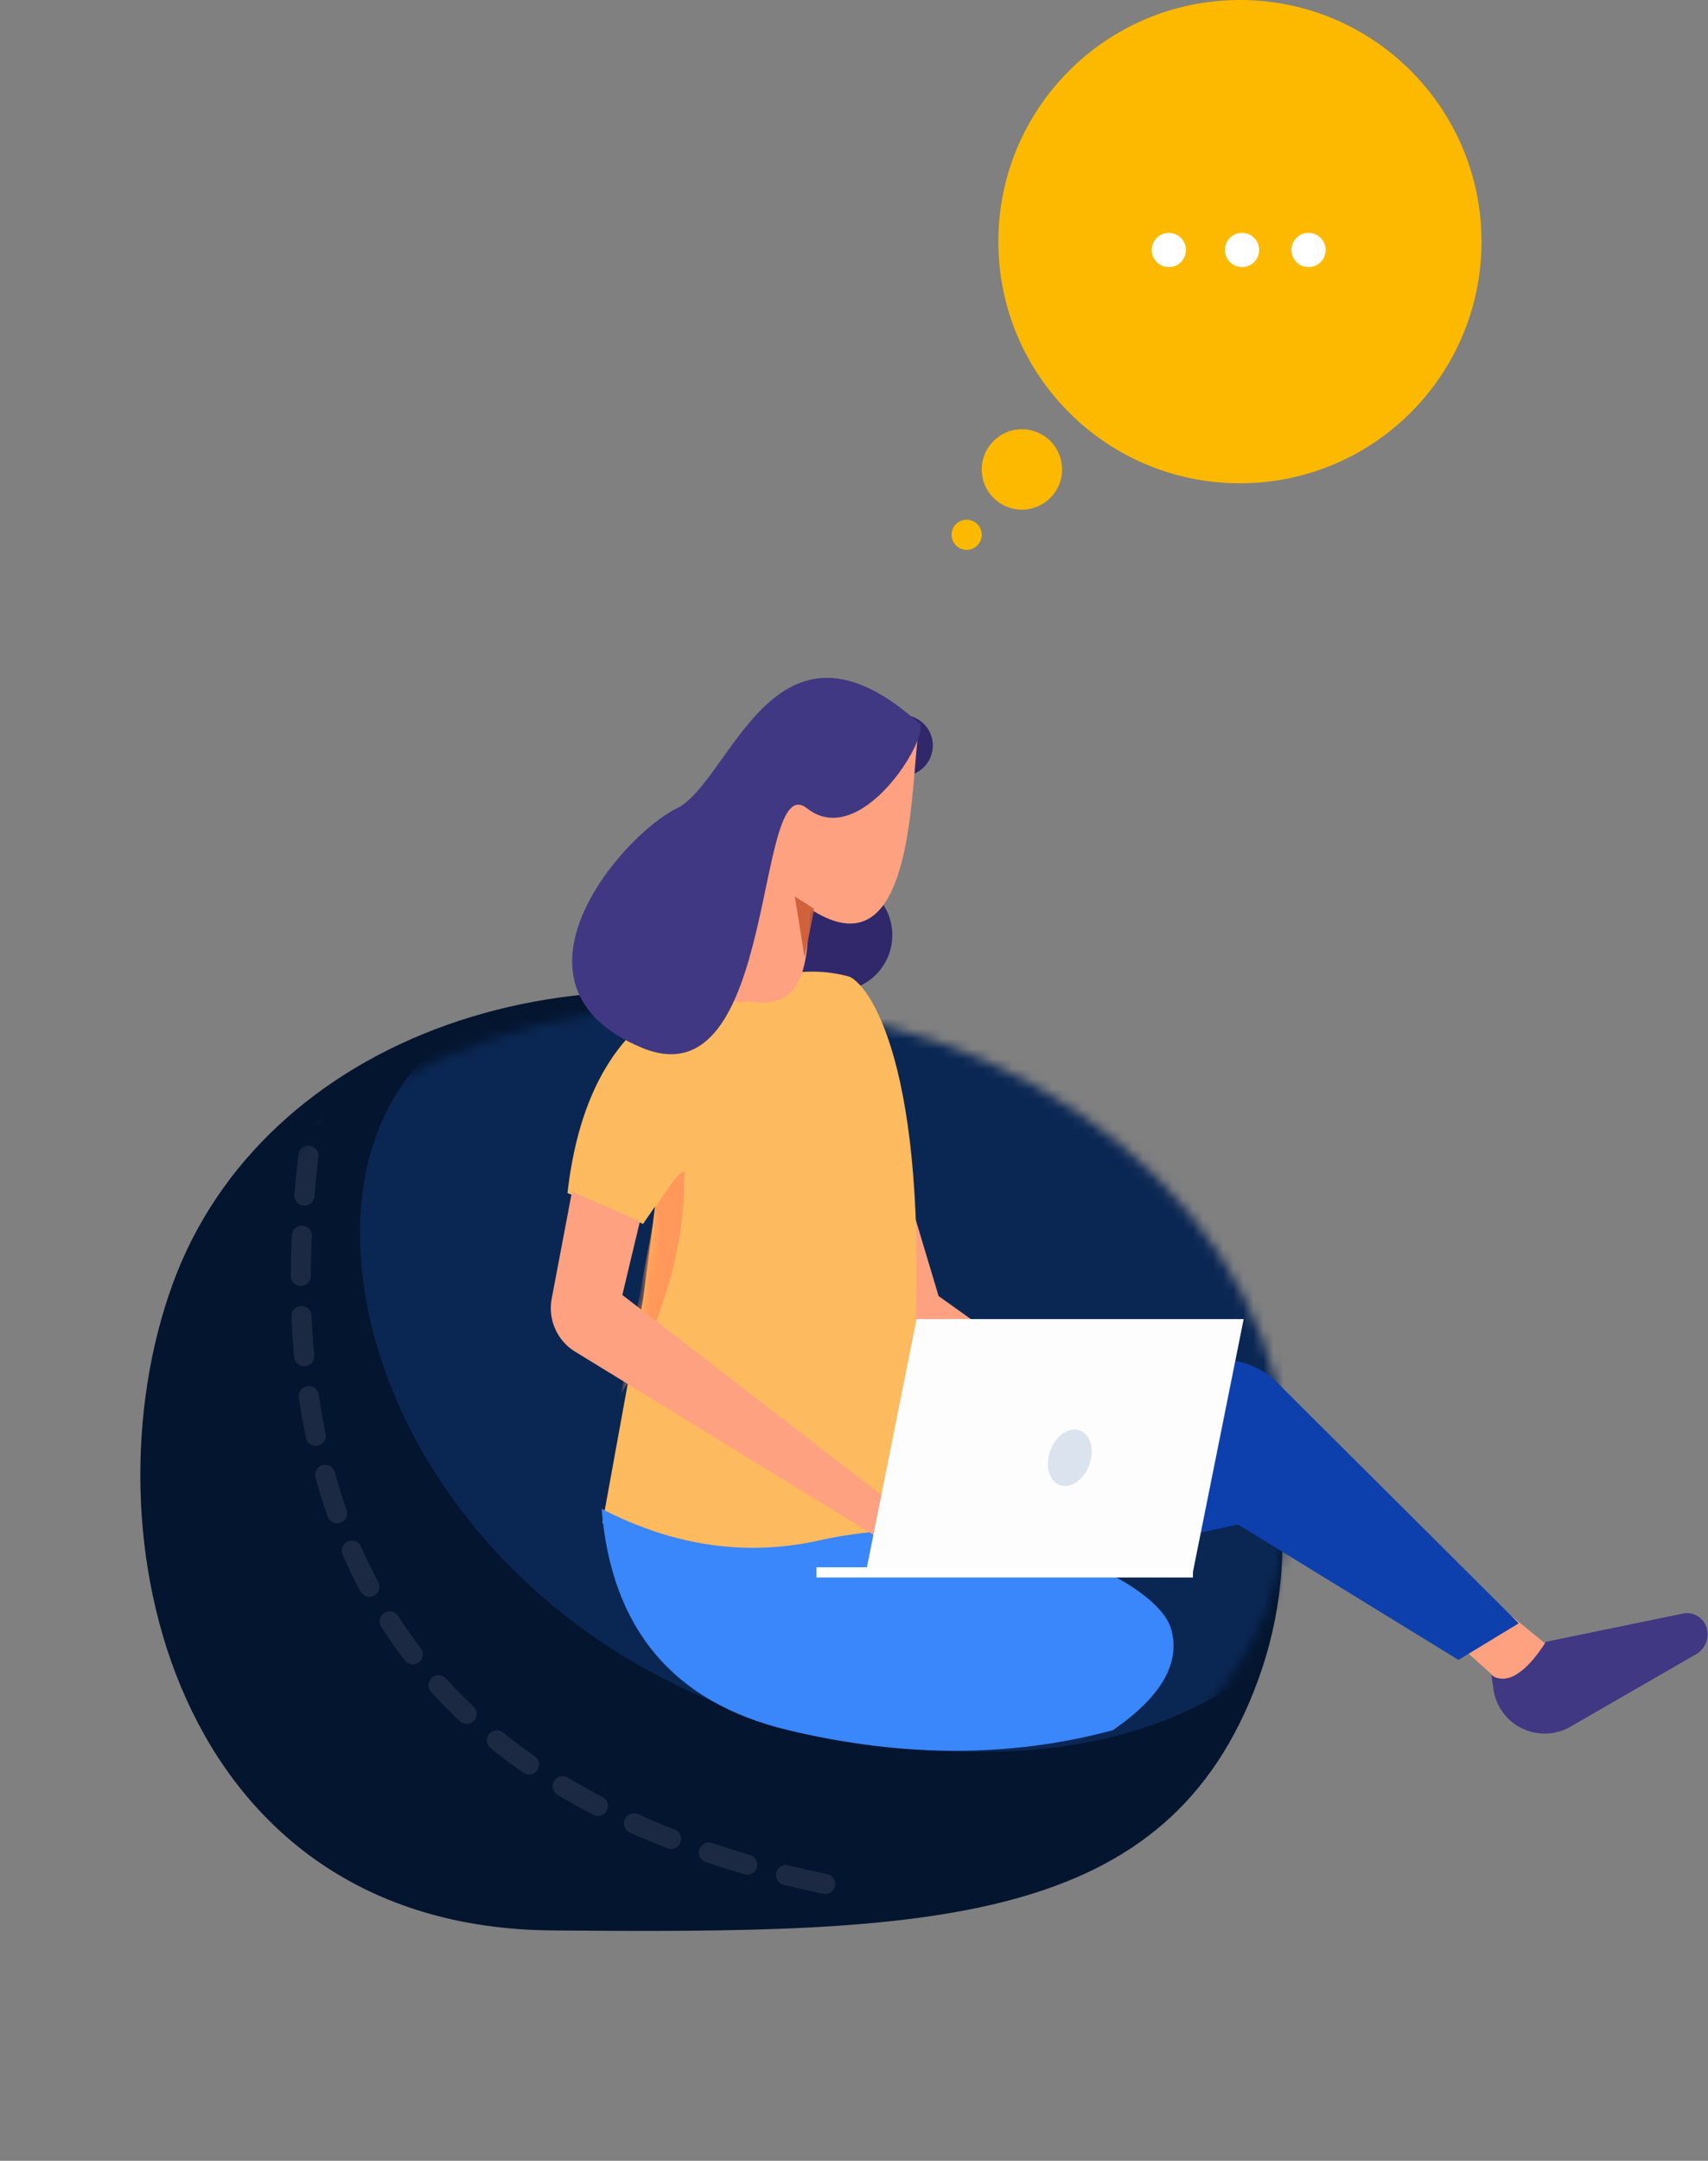 <svg width="170" height="215" viewBox="0 0 170 215" xmlns="http://www.w3.org/2000/svg" xmlns:xlink="http://www.w3.org/1999/xlink">
    <rect x="0" y="0" width="170" height="215" fill="#808080" stroke="none"/>
    <defs>
        <path d="M57.5 95C93.12 82.38 115 73.74 115 47.5S89.26 0 57.5 0C25.75 0 0 21.27 0 47.5S21.89 107.63 57.5 95z" id="pu0pncwmoa"/>
        <path d="M57.5 95C93.12 82.38 115 73.74 115 47.5S89.26 0 57.5 0C25.75 0 0 21.27 0 47.5S21.89 107.63 57.5 95z" id="c3hkab3c8c"/>
        <path d="M6.666.51c-2.33 1.13-8.24 10.27-6.27 40.5 1.32 20.17 11.61 24.78 30.88 13.83l-4.05-22.26-1.19-9.22 1.2 1.74 7.52-3.07c-.88-7.7-3.39-13.35-7.53-16.96C16.806.4 11.386-.83 6.666.51z" id="yxyqxetmse"/>
        <path d="M.482 0c.38 4.47-4 25.23 7.91 19.9 0 3.07-2.06 10.06 4.46 10.03.32 0 1.03.35 1.38.21 5.38-2.14 4.9-10.4-1.4-24.79A238.23 238.23 0 0 0 .482 0z" id="uonfp04l6g"/>
    </defs>
    <g fill="none" fill-rule="evenodd">
        <path d="M54.965 192.076c37.788.324 61.303-.311 70.278-24.969 8.975-24.657-7.942-53.439-37.786-64.301-29.836-10.86-61.308.32-70.279 24.969-8.97 24.648.004 63.99 37.787 64.301z" fill="#04152F" fill-rule="nonzero"/>
        <g transform="translate(13.243 99.86)">
            <mask id="ha42se0f4b" fill="#fff">
                <use xlink:href="#pu0pncwmoa"/>
            </mask>
            <path d="M84.34 74.45c39.1 0 46.47-34.35 46.47-57.35S123.44-8.85 84.34-8.85 22.59-.19 22.59 22.82s22.66 51.63 61.75 51.63z" fill="#0A2754" fill-rule="nonzero" mask="url(#ha42se0f4b)"/>
        </g>
        <g transform="translate(13.243 99.86)">
            <mask id="710dnlftad" fill="#fff">
                <use xlink:href="#c3hkab3c8c"/>
            </mask>
            <path d="M18.62 7.21c-8.2 46.18 9.8 73.21 54 81.11" stroke="#FFF" stroke-width="2" opacity=".3" stroke-linecap="round" stroke-linejoin="round" stroke-dasharray="4" mask="url(#710dnlftad)"/>
        </g>
        <g transform="matrix(-1 0 0 1 169.958 67.445)">
            <g fill-rule="nonzero">
                <path fill="#FDA181" d="m21.616 91.622-6.14 5.02 4.92 3.5 5.28-4.75z"/>
                <path d="m21.516 99.252-.21 1.42a5.15 5.15 0 0 1-7.67 3.68l-12.5-7.21a2.28 2.28 0 0 1-1.03-2.66c.32-1 1.33-1.59 2.35-1.38l13.63 2.81c2.05 3.18 3.86 4.29 5.43 3.34z" fill="#403882"/>
                <path d="m80.476 70.442-31.41-2.59c-2.32-.19-4.6.65-6.25 2.29l-24.02 23.93 6 3.64 21.94-13.47 33.16 7.1.58-20.9z" fill="#0D40AC"/>
            </g>
            <path d="m79.556 51.442-3.02 10.07-25.27 18 1.89 4.8 29.13-20.14a5.08 5.08 0 0 0 2.04-2.95l3.18-12.72-7.95 2.94z" fill="#FDA181" fill-rule="nonzero"/>
            <circle fill="#30286B" fill-rule="nonzero" cx="86.691" cy="25.606" r="5.548"/>
            <path d="M85.385 29.742c-2.33 1.13-8.24 10.27-6.27 40.5 1.32 20.17 11.61 24.78 30.88 13.83l-4.05-22.26-1.19-9.22 1.2 1.74 7.52-3.07c-.88-7.7-3.39-13.35-7.53-16.96-10.42-4.67-15.84-5.9-20.56-4.56z" fill="#FEBA5E" fill-rule="nonzero"/>
            <g transform="translate(78.72 29.232)">
                <mask id="ut3n0opt9f" fill="#fff">
                    <use xlink:href="#yxyqxetmse"/>
                </mask>
                <path d="M25.926 23.34c-2.14-3.35-3.08-4.25-2.79-2.72 0 6.94 2.11 14.1 6.32 21.52l-3.53-18.8z" fill="#FF985A" fill-rule="nonzero" mask="url(#ut3n0opt9f)"/>
            </g>
            <circle fill="#30286B" fill-rule="nonzero" cx="80.159" cy="6.737" r="3.048"/>
            <path d="M78.384 4.577c1.074 4.356-.004 25.545 10.925 18.418.48 3.032-.46 10.258 5.974 9.209.316-.05 1.073.184 1.396-.009 4.98-2.955 3.213-11.038-5.26-24.266a238.23 238.23 0 0 0-13.035-3.352z" fill="#FDA181" fill-rule="nonzero"/>
            <g transform="translate(80.157 3.064)">
                <mask id="ooh2uert6h" fill="#fff">
                    <use xlink:href="#uonfp04l6g"/>
                </mask>
                <path fill="#CF613B" fill-rule="nonzero" mask="url(#ooh2uert6h)" d="m8.752 19.92 1.94-1.23-.97 6.02z"/>
            </g>
            <path d="M78.406 4.582c-.9 1.5 5.9 12.6 11.23 8.4 5.33-4.18 2.8 29.5 16.44 23.82 14.9-6.2 1.97-21.16-3.47-23.81-5.45-2.65-9.68-21.5-24.2-8.41z" fill="#403882" fill-rule="nonzero"/>
            <path d="M110.076 82.692c-.96 11.94-7.15 19.28-18.56 22.01-11.42 2.74-22.19 2.74-32.33 0-4.84-3.34-6.77-6.7-5.78-10.1 1.48-5.08 18.05-12.57 35-8.78 7.25 1.62 14.47.58 21.66-3.13h.01z" fill="#3A86FB" fill-rule="nonzero"/>
            <path d="m106.266 54.082 1.75 7.32-29.3 22.63.9 3.32 33.1-20.31a5.08 5.08 0 0 0 2.33-5.28l-2.02-10.64-6.76 2.96z" fill="#FDA181" fill-rule="nonzero"/>
            <g transform="translate(46.174 63.806)">
                <path fill="#FDFDFD" fill-rule="nonzero" d="M0 0h32.56l5.08 25.4H5.1z"/>
                <ellipse fill="#DBE3EE" fill-rule="nonzero" transform="rotate(-20 17.304 13.79)" cx="17.304" cy="13.789" rx="2.064" ry="2.903"/>
                <path stroke="#FFF" stroke-width="1.016" d="M5.05 25.2h37.47"/>
            </g>
        </g>
        <g transform="matrix(-1 0 0 1 147.456 0)" fill-rule="nonzero">
            <g fill="#FDB900">
                <circle cx="51.243" cy="53.21" r="1.5"/>
                <circle cx="45.743" cy="46.71" r="4"/>
                <circle cx="24.044" cy="24.044" r="24.044"/>
            </g>
            <circle fill="#FFF" cx="31.12" cy="24.874" r="1.704"/>
            <circle fill="#FFF" cx="23.836" cy="24.874" r="1.704"/>
            <circle fill="#FFF" cx="17.215" cy="24.874" r="1.704"/>
        </g>
    </g>
</svg>
